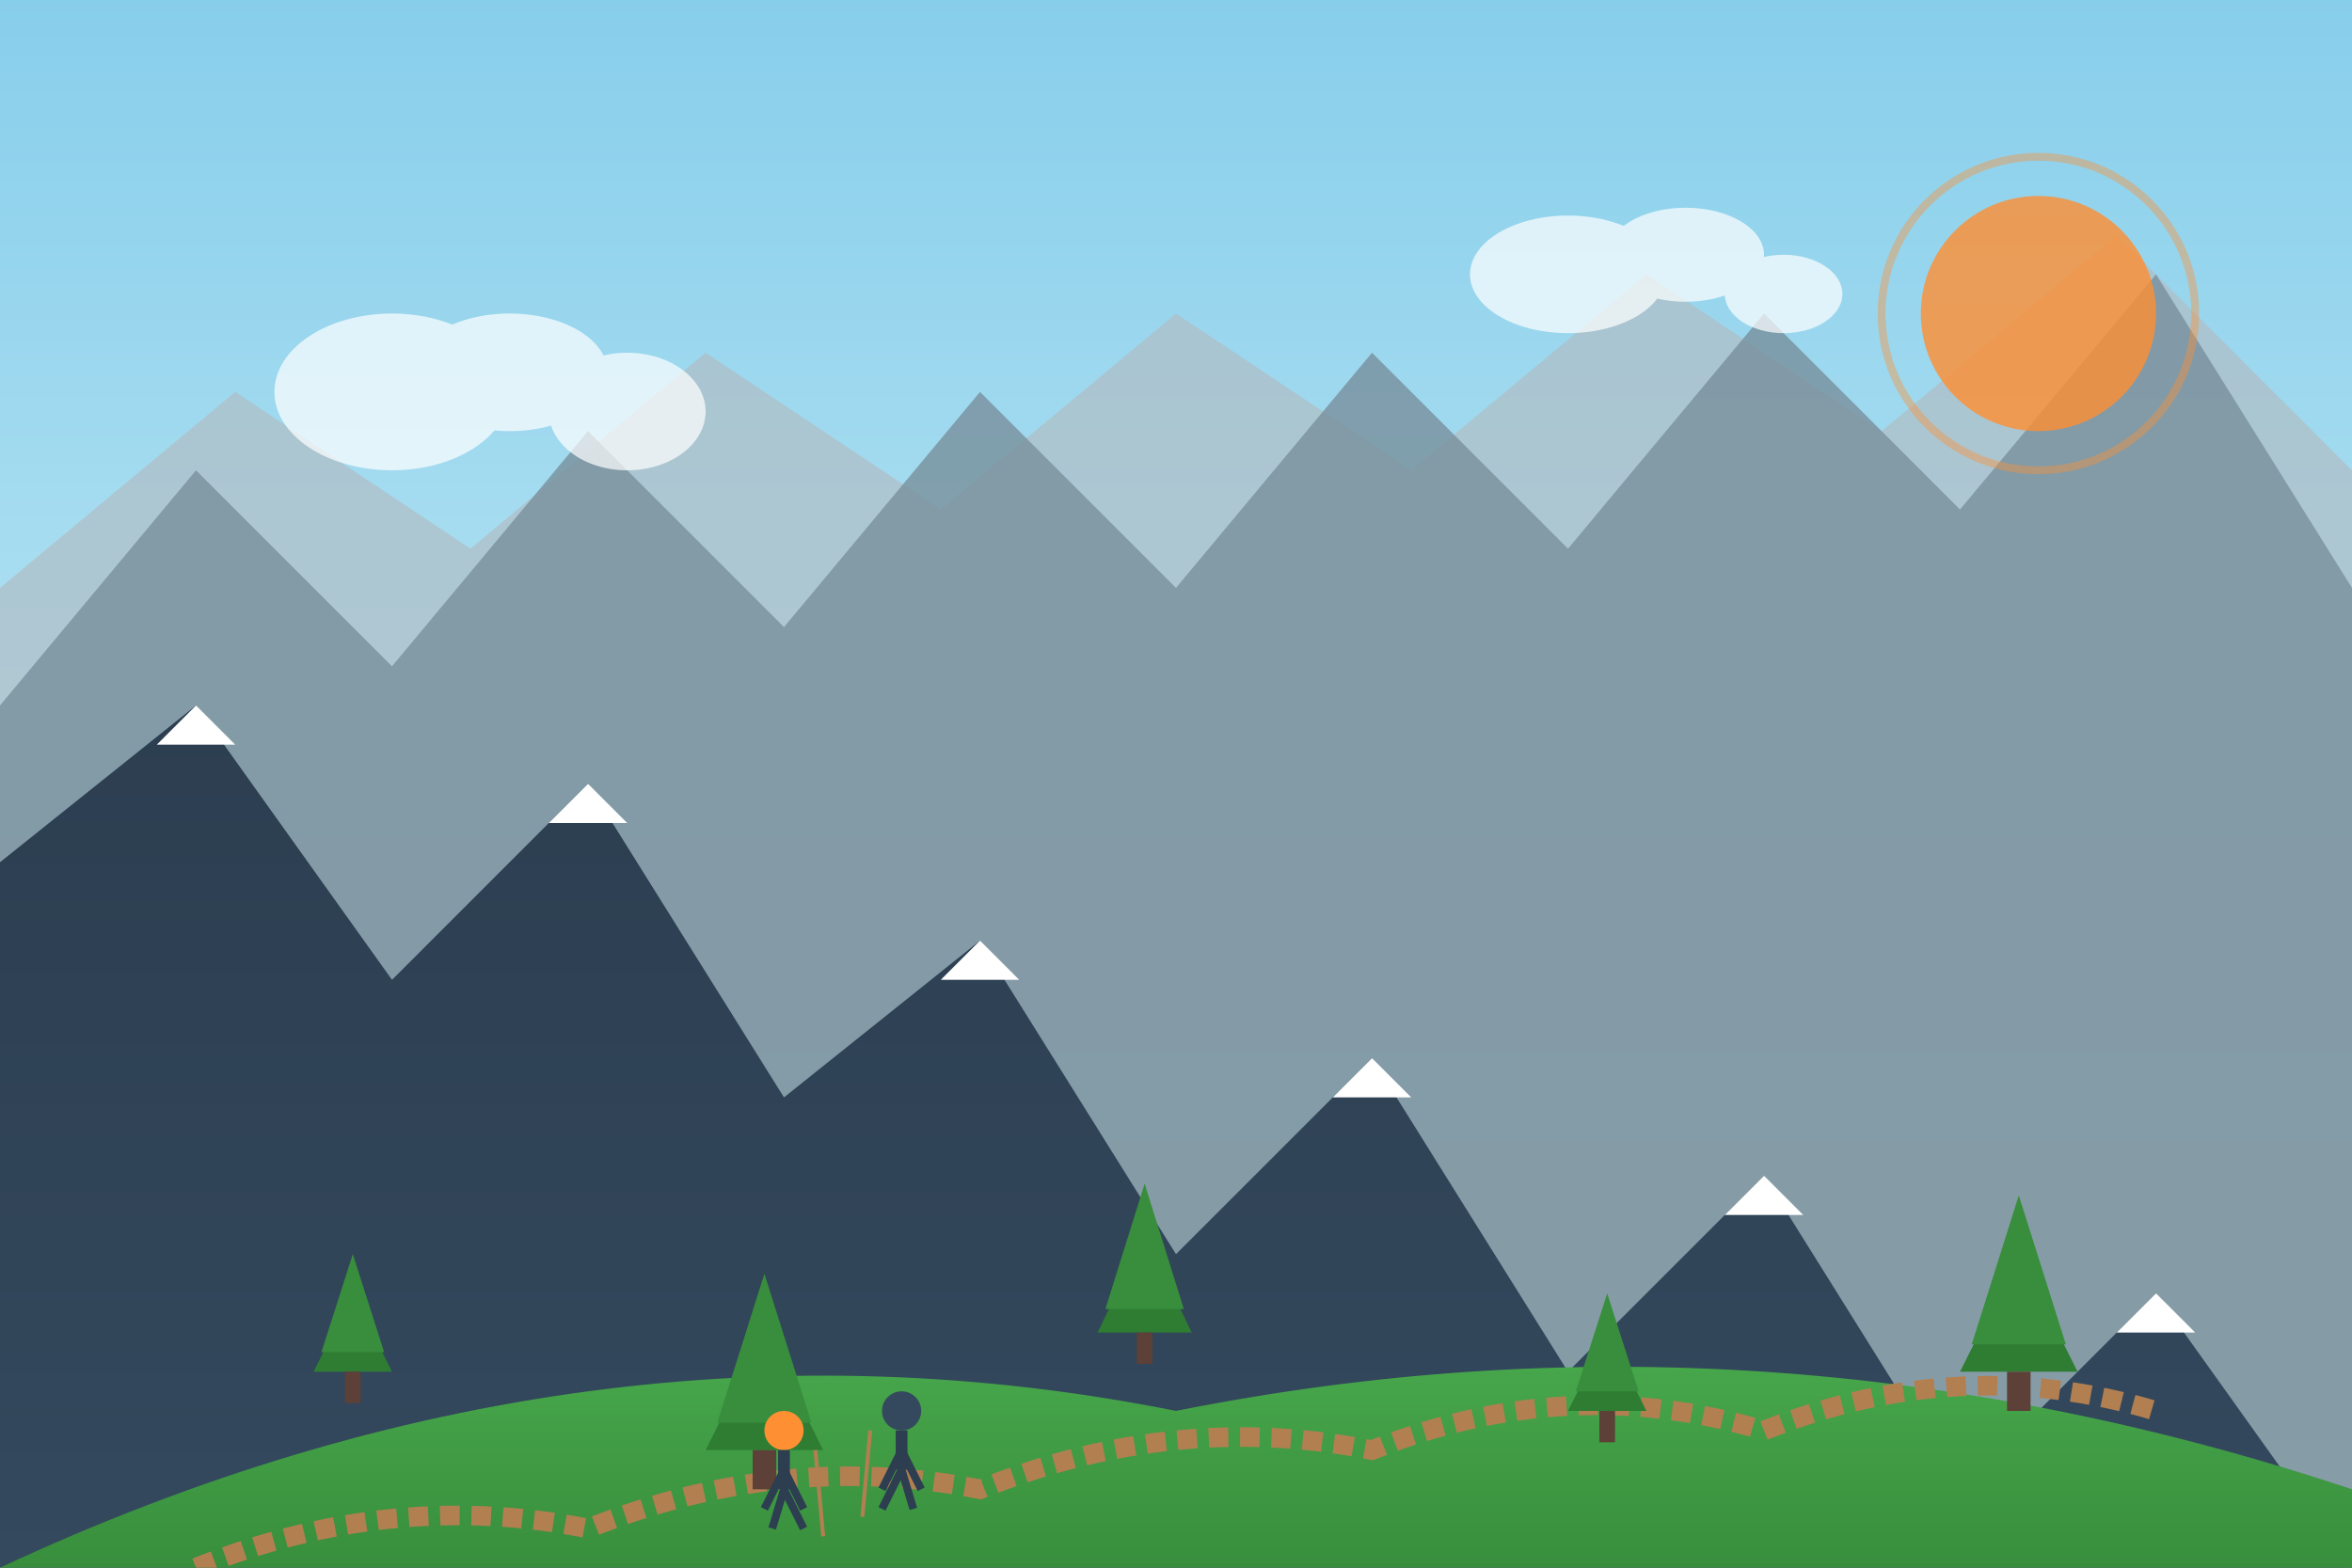 <svg xmlns="http://www.w3.org/2000/svg" width="600" height="400" viewBox="0 0 600 400">
  <rect x="0" y="0" width="600" height="400" fill="#333333" stroke="none"/>
  <!-- Hiking/Mountains Blog Image -->
  <defs>
    <linearGradient id="skyGradient" x1="0%" y1="0%" x2="0%" y2="100%">
      <stop offset="0%" stop-color="#87CEEB" />
      <stop offset="100%" stop-color="#E0F7FA" />
    </linearGradient>
    <linearGradient id="mountain1Gradient" x1="0%" y1="0%" x2="0%" y2="100%">
      <stop offset="0%" stop-color="#2c3e50" />
      <stop offset="100%" stop-color="#34495e" />
    </linearGradient>
    <linearGradient id="mountain2Gradient" x1="0%" y1="0%" x2="0%" y2="100%">
      <stop offset="0%" stop-color="#34495e" />
      <stop offset="100%" stop-color="#2c3e50" />
    </linearGradient>
    <linearGradient id="grassGradient" x1="0%" y1="0%" x2="0%" y2="100%">
      <stop offset="0%" stop-color="#4CAF50" />
      <stop offset="100%" stop-color="#388E3C" />
    </linearGradient>
  </defs>
  
  <!-- Background Sky -->
  <rect width="600" height="400" fill="url(#skyGradient)" />
  
  <!-- Distant Mountains -->
  <polygon points="0,150 60,100 120,140 180,90 240,130 300,80 360,120 420,70 480,110 540,60 600,120 600,400 0,400" fill="#B0BEC5" opacity="0.7" />
  
  <!-- Middle Mountains -->
  <polygon points="0,180 50,120 100,170 150,110 200,160 250,100 300,150 350,90 400,140 450,80 500,130 550,70 600,150 600,400 0,400" fill="#78909C" opacity="0.8" />
  
  <!-- Main Mountains -->
  <polygon points="0,400 0,220 50,180 100,250 150,200 200,280 250,240 300,320 350,270 400,350 450,300 500,380 550,330 600,400" fill="url(#mountain1Gradient)" />
  
  <!-- Snow Peaks -->
  <polygon points="50,180 60,190 40,190" fill="white" />
  <polygon points="150,200 160,210 140,210" fill="white" />
  <polygon points="250,240 260,250 240,250" fill="white" />
  <polygon points="350,270 360,280 340,280" fill="white" />
  <polygon points="450,300 460,310 440,310" fill="white" />
  <polygon points="550,330 560,340 540,340" fill="white" />
  
  <!-- Foreground Hill -->
  <path d="M0,400 Q150,330 300,360 Q450,330 600,380 L600,400 L0,400 Z" fill="url(#grassGradient)" />
  
  <!-- Hiking Trail -->
  <path d="M50,400 Q100,380 150,390 Q200,370 250,380 Q300,360 350,370 Q400,350 450,365 Q500,345 550,360" fill="none" stroke="#B27F51" stroke-width="5" stroke-dasharray="5,3" />
  
  <!-- Trees -->
  <g transform="translate(80, 350)">
    <polygon points="0,0 10,-20 20,0" fill="#2E7D32" />
    <polygon points="2,-5 10,-30 18,-5" fill="#388E3C" />
    <rect x="8" y="0" width="4" height="8" fill="#5D4037" />
  </g>
  
  <g transform="translate(180, 370)">
    <polygon points="0,0 15,-30 30,0" fill="#2E7D32" />
    <polygon points="3,-7 15,-45 27,-7" fill="#388E3C" />
    <rect x="12" y="0" width="6" height="10" fill="#5D4037" />
  </g>
  
  <g transform="translate(280, 340)">
    <polygon points="0,0 12,-25 24,0" fill="#2E7D32" />
    <polygon points="2,-6 12,-38 22,-6" fill="#388E3C" />
    <rect x="10" y="0" width="4" height="8" fill="#5D4037" />
  </g>
  
  <g transform="translate(400, 360)">
    <polygon points="0,0 10,-20 20,0" fill="#2E7D32" />
    <polygon points="2,-5 10,-30 18,-5" fill="#388E3C" />
    <rect x="8" y="0" width="4" height="8" fill="#5D4037" />
  </g>
  
  <g transform="translate(500, 350)">
    <polygon points="0,0 15,-30 30,0" fill="#2E7D32" />
    <polygon points="3,-7 15,-45 27,-7" fill="#388E3C" />
    <rect x="12" y="0" width="6" height="10" fill="#5D4037" />
  </g>
  
  <!-- Hikers (simplified silhouettes) -->
  <g transform="translate(200, 380)">
    <!-- Hiker 1 -->
    <circle cx="0" cy="-15" r="5" fill="#ff8f33" />
    <line x1="0" y1="-10" x2="0" y2="0" stroke="#2c3e50" stroke-width="3" />
    <line x1="0" y1="-5" x2="-5" y2="5" stroke="#2c3e50" stroke-width="2" />
    <line x1="0" y1="-5" x2="5" y2="5" stroke="#2c3e50" stroke-width="2" />
    <line x1="0" y1="0" x2="-3" y2="10" stroke="#2c3e50" stroke-width="2" />
    <line x1="0" y1="0" x2="5" y2="10" stroke="#2c3e50" stroke-width="2" />
    <!-- Hiking Pole -->
    <line x1="8" y1="-10" x2="10" y2="12" stroke="#B27F51" stroke-width="1" />
  </g>
  
  <g transform="translate(230, 375)">
    <!-- Hiker 2 -->
    <circle cx="0" cy="-15" r="5" fill="#34495e" />
    <line x1="0" y1="-10" x2="0" y2="0" stroke="#2c3e50" stroke-width="3" />
    <line x1="0" y1="-5" x2="-5" y2="5" stroke="#2c3e50" stroke-width="2" />
    <line x1="0" y1="-5" x2="5" y2="5" stroke="#2c3e50" stroke-width="2" />
    <line x1="0" y1="0" x2="-5" y2="10" stroke="#2c3e50" stroke-width="2" />
    <line x1="0" y1="0" x2="3" y2="10" stroke="#2c3e50" stroke-width="2" />
    <!-- Hiking Pole -->
    <line x1="-8" y1="-10" x2="-10" y2="12" stroke="#B27F51" stroke-width="1" />
  </g>
  
  <!-- Sun -->
  <circle cx="520" cy="80" r="30" fill="#ff8f33" opacity="0.8" />
  <circle cx="520" cy="80" r="40" fill="none" stroke="#ff8f33" stroke-width="2" opacity="0.4" />
  
  <!-- Clouds -->
  <g fill="white" opacity="0.7">
    <ellipse cx="100" cy="100" rx="30" ry="20" />
    <ellipse cx="130" cy="95" rx="25" ry="15" />
    <ellipse cx="160" cy="105" rx="20" ry="15" />
    
    <ellipse cx="400" cy="70" rx="25" ry="15" />
    <ellipse cx="430" cy="65" rx="20" ry="12" />
    <ellipse cx="455" cy="75" rx="15" ry="10" />
  </g>
</svg>
